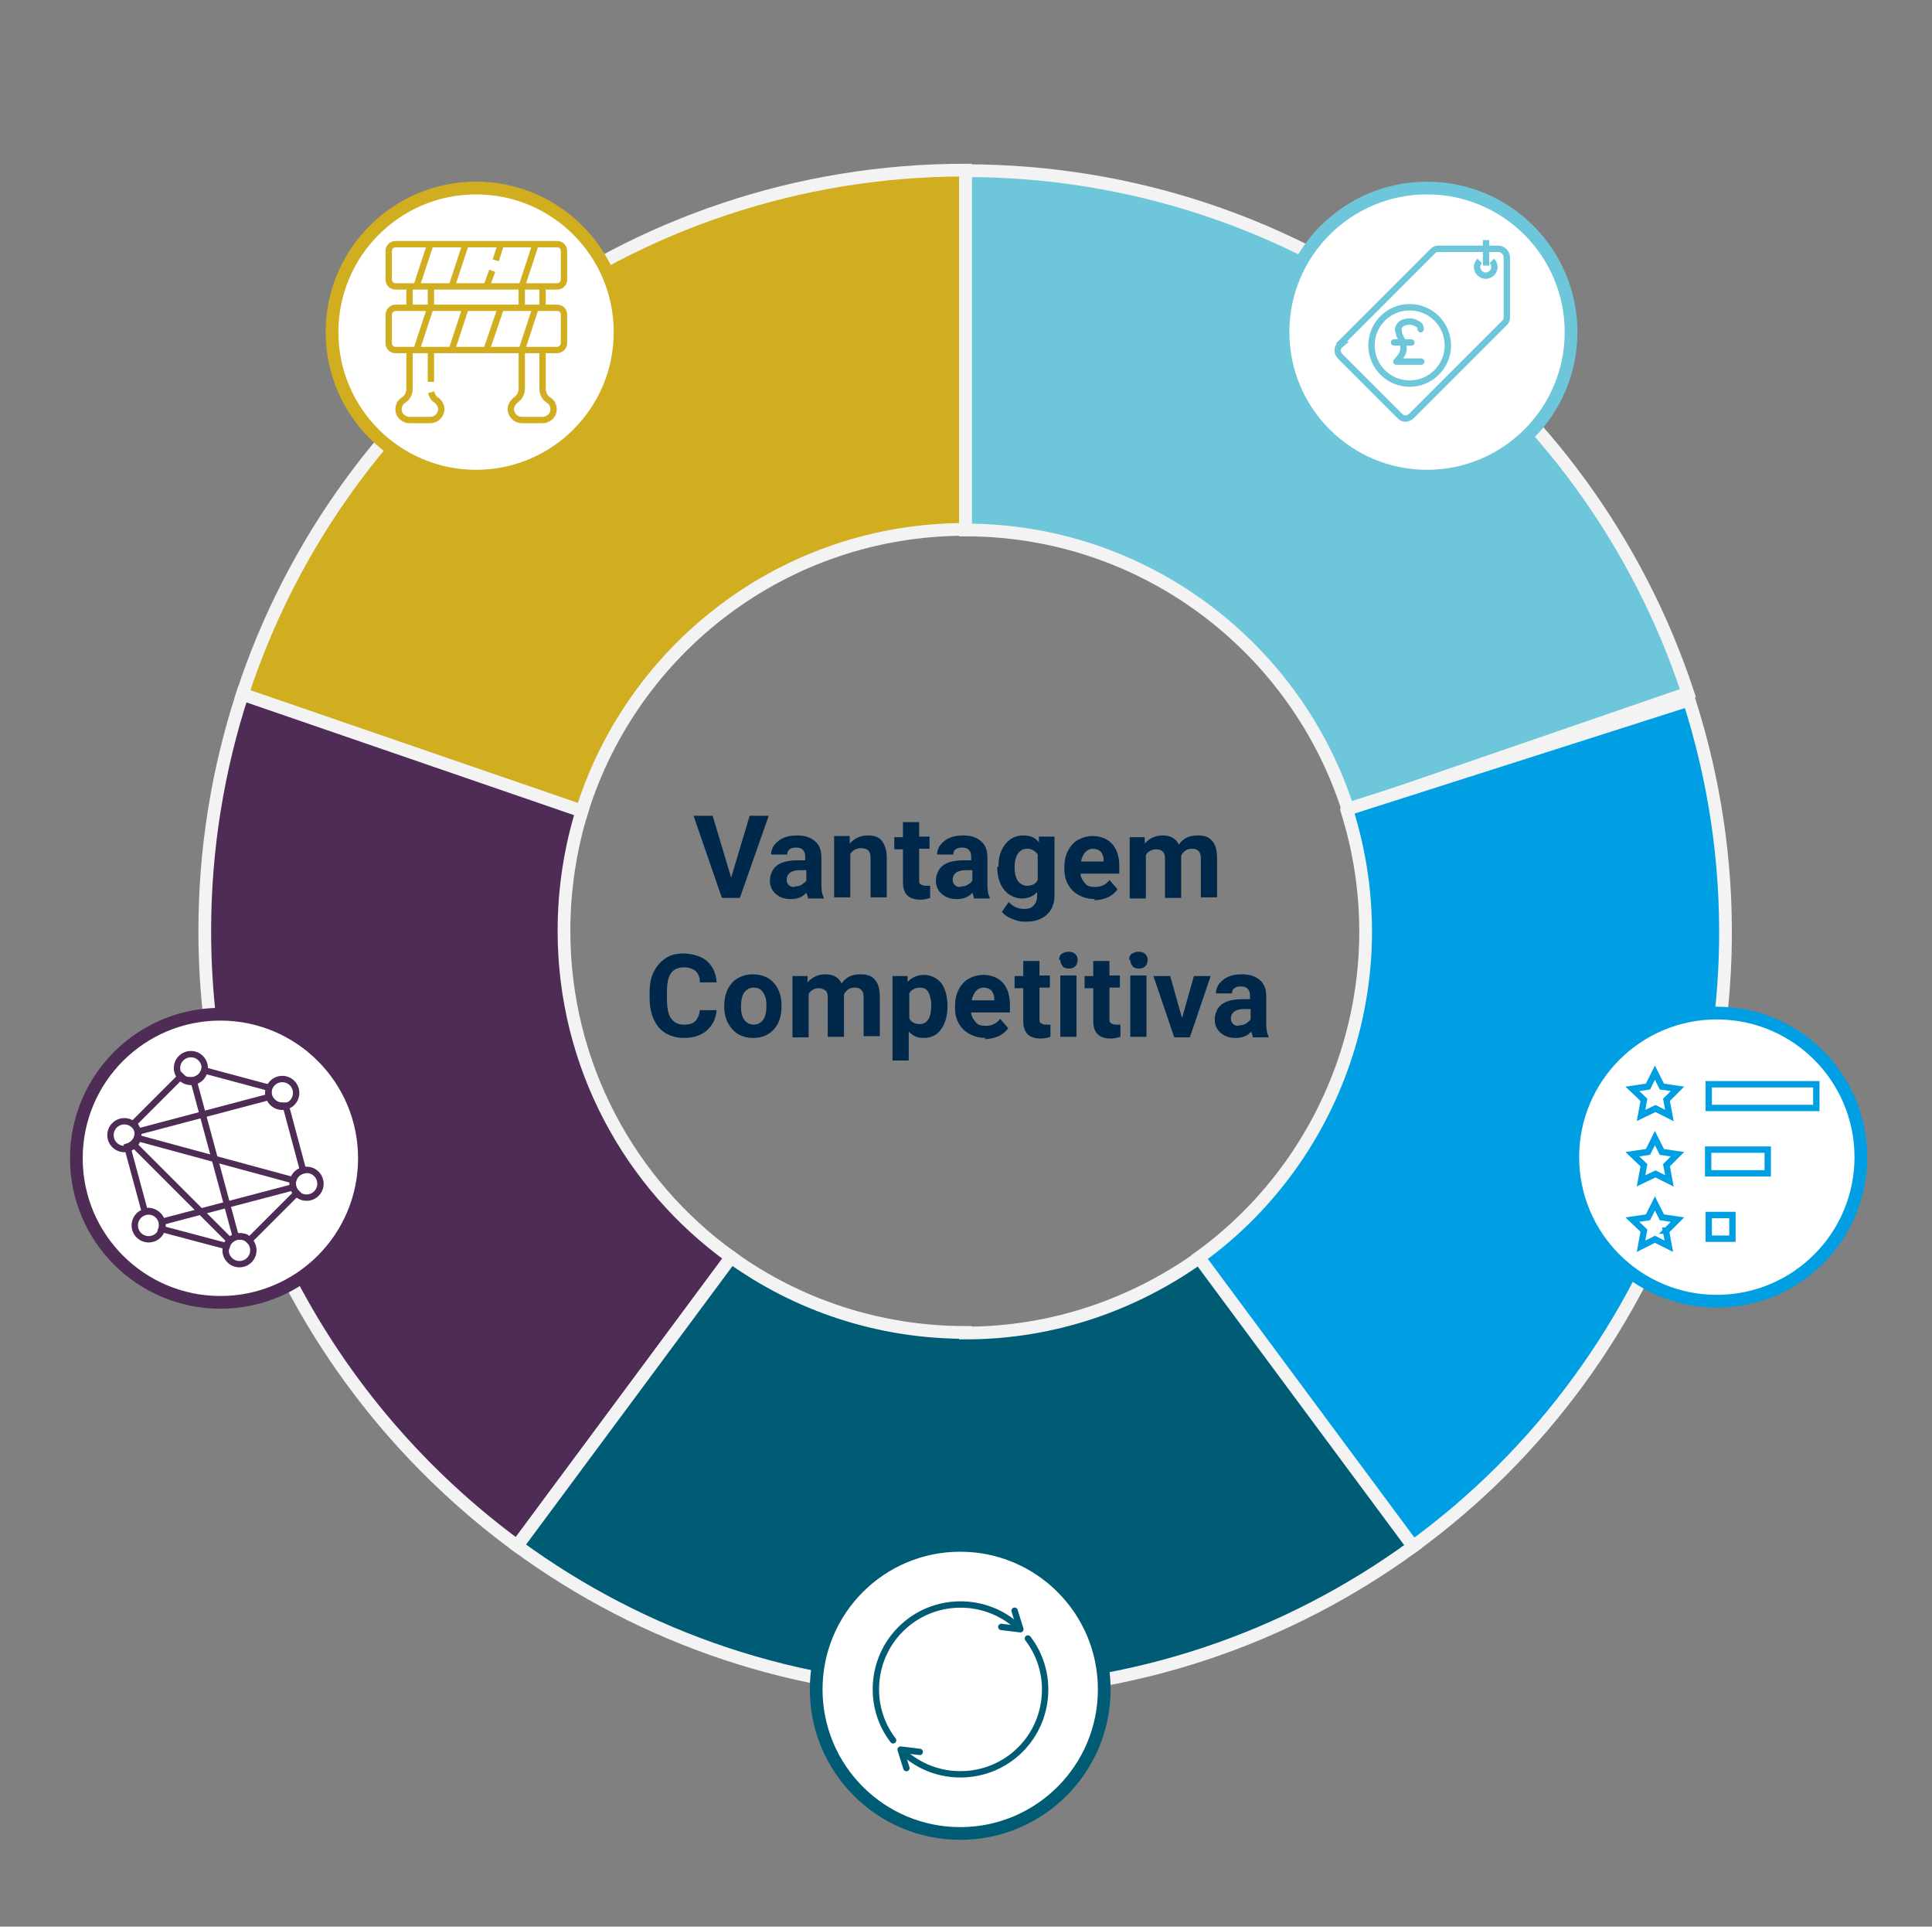 <?xml version="1.0" encoding="UTF-8"?> <svg xmlns="http://www.w3.org/2000/svg" id="a" version="1.1" viewBox="0 0 334 333"><rect x="0" y="0" width="334" height="333" fill="#808080" stroke="none"/><path d="M233.1,140l58.7-20.2c-17.3-52.5-66.7-90.3-124.9-90.3v62.1c31,0,57.3,20.4,66.2,48.5h0Z" style="fill: #6dc6d9; stroke: #f3f3f4; stroke-linecap: round; stroke-miterlimit: 10; stroke-width: 2.2px;"></path><path d="M206.9,217.7l37.1,49.8c44.7-32.4,65.8-91,48-146.5l-59.2,18.9c9.4,29.6-2,60.8-26,77.8h.1Z" style="fill: #009fe3; stroke: #f3f3f4; stroke-linejoin: round; stroke-width: 2.2px;"></path><path d="M166.9,91.5V29.4c-58.3,0-107.8,38-125,90.6l58.7,20.2c8.8-28.2,35.1-48.7,66.3-48.7h0Z" style="fill: #d1ae20; stroke: #f3f3f4; stroke-miterlimit: 10; stroke-width: 2.2px;"></path><path d="M97.5,160.9c0-7.2,1.1-14.2,3.1-20.7l-58.7-20.2c-4.2,12.9-6.5,26.6-6.5,40.9,0,43.7,21.3,82.3,54,106.3l37-49.9c-17.5-12.6-28.9-33.2-28.9-56.4h0Z" style="fill: #4e2c55; stroke: #f3f3f4; stroke-miterlimit: 10; stroke-width: 2.2px;"></path><path d="M166.9,230.3c-15.1,0-29.1-4.8-40.5-13l-37,49.9c21.7,15.9,48.5,25.3,77.5,25.3s55.7-9.4,77.4-25.2l-37-49.9c-11.4,8.1-25.3,13-40.4,13h0Z" style="fill: #005c74; stroke: #f3f3f4; stroke-miterlimit: 10; stroke-width: 2.2px;"></path><circle cx="166" cy="292" r="24.9" style="fill: #fff; stroke: #005c74; stroke-miterlimit: 10; stroke-width: 2.2px;"></circle><circle cx="38.1" cy="200.2" r="24.9" style="fill: #fff; stroke: #4e2c55; stroke-miterlimit: 10; stroke-width: 2.2px;"></circle><circle cx="33" cy="184.6" r="2.4" style="fill: none; stroke: #4e2c55; stroke-miterlimit: 10; stroke-width: 1.1px;"></circle><circle cx="21.5" cy="196.2" r="2.4" style="fill: none; stroke: #4e2c55; stroke-miterlimit: 10; stroke-width: 1.1px;"></circle><circle cx="25.7" cy="211.8" r="2.4" style="fill: none; stroke: #4e2c55; stroke-miterlimit: 10; stroke-width: 1.1px;"></circle><circle cx="41.4" cy="216.1" r="2.4" style="fill: none; stroke: #4e2c55; stroke-miterlimit: 10; stroke-width: 1.1px;"></circle><circle cx="53" cy="204.6" r="2.4" style="fill: none; stroke: #4e2c55; stroke-miterlimit: 10; stroke-width: 1.1px;"></circle><circle cx="48.8" cy="188.9" r="2.4" style="fill: none; stroke: #4e2c55; stroke-miterlimit: 10; stroke-width: 1.1px;"></circle><line x1="23.1" y1="197.8" x2="39.8" y2="214.5" style="fill: none; stroke: #4e2c55; stroke-miterlimit: 10; stroke-width: 1.1px;"></line><line x1="27.9" y1="211.2" x2="50.7" y2="205.2" style="fill: none; stroke: #4e2c55; stroke-miterlimit: 10; stroke-width: 1.1px;"></line><line x1="33.5" y1="186.9" x2="40.8" y2="213.9" style="fill: none; stroke: #4e2c55; stroke-miterlimit: 10; stroke-width: 1.1px;"></line><line x1="23.8" y1="196.7" x2="50.7" y2="204" style="fill: none; stroke: #4e2c55; stroke-miterlimit: 10; stroke-width: 1.1px;"></line><line x1="46.5" y1="189.6" x2="23.8" y2="195.6" style="fill: none; stroke: #4e2c55; stroke-miterlimit: 10; stroke-width: 1.1px;"></line><path d="M50.6,204.6c0-1.1.7-2,1.8-2.3l-3-11.2h-.6c-1.3,0-2.4-1.1-2.4-2.4s0-.4.1-.7l-11.2-3c-.3,1-1.2,1.7-2.3,1.7s-1.3-.3-1.7-.7l-8.2,8.2c.4.4.7,1,.7,1.7,0,1.1-.8,2-1.8,2.3l3,11.1h.6c1.3,0,2.4,1.1,2.4,2.4s0,.4-.1.7l11.3,3c.3-1,1.2-1.7,2.3-1.7s1.2.3,1.6.7l8.2-8.2c-.4-.4-.7-1-.7-1.7h0Z" style="fill: none; stroke: #4e2c55; stroke-miterlimit: 10; stroke-width: 1.1px;"></path><circle cx="82.3" cy="57.4" r="24.9" style="fill: #fff; stroke: #d1ae20; stroke-miterlimit: 10; stroke-width: 2.2px;"></circle><line x1="74.5" y1="53.2" x2="74.5" y2="49.6" style="fill: none; stroke: #d1ae20; stroke-miterlimit: 10; stroke-width: 1.1px;"></line><line x1="74.5" y1="66" x2="74.5" y2="60.6" style="fill: none; stroke: #d1ae20; stroke-miterlimit: 10; stroke-width: 1.1px;"></line><path d="M70.8,60.6v6.6c0,.8-.4,1.6-1.1,2-.5.3-.8.9-.8,1.6,0,1,.9,1.8,1.9,1.8h3.6c1,0,1.8-.8,1.9-1.8,0-.6-.3-1.2-.8-1.6-.5-.3-.8-.8-1-1.4" style="fill: none; stroke: #d1ae20; stroke-miterlimit: 10; stroke-width: 1.1px;"></path><line x1="70.8" y1="49.6" x2="70.8" y2="53.2" style="fill: none; stroke: #d1ae20; stroke-miterlimit: 10; stroke-width: 1.1px;"></line><line x1="90.2" y1="53.2" x2="90.2" y2="49.6" style="fill: none; stroke: #d1ae20; stroke-miterlimit: 10; stroke-width: 1.1px;"></line><path d="M93.8,60.6v6.6c0,.8.4,1.6,1.1,2,.5.3.8.9.8,1.6,0,1-.9,1.8-1.9,1.8h-3.6c-1,0-1.8-.8-1.9-1.8,0-.6.3-1.2.8-1.6.7-.5,1.1-1.2,1.1-2v-6.6" style="fill: none; stroke: #d1ae20; stroke-miterlimit: 10; stroke-width: 1.1px;"></path><line x1="93.8" y1="49.6" x2="93.8" y2="53.2" style="fill: none; stroke: #d1ae20; stroke-miterlimit: 10; stroke-width: 1.1px;"></line><path d="M96.3,42.2h-27.9c-.7,0-1.2.5-1.2,1.2v4.9c0,.7.5,1.2,1.2,1.2h27.9c.7,0,1.2-.5,1.2-1.2v-4.9c0-.7-.5-1.2-1.2-1.2h0Z" style="fill: none; stroke: #d1ae20; stroke-miterlimit: 10; stroke-width: 1.1px;"></path><path d="M96.3,53.2h-27.9c-.7,0-1.2.6-1.2,1.2v4.9c0,.7.5,1.2,1.2,1.2h27.9c.7,0,1.2-.6,1.2-1.2v-4.9c0-.7-.5-1.2-1.2-1.2h0Z" style="fill: none; stroke: #d1ae20; stroke-miterlimit: 10; stroke-width: 1.1px;"></path><line x1="74.4" y1="42.2" x2="72" y2="49.5" style="fill: none; stroke: #d1ae20; stroke-miterlimit: 10; stroke-width: 1.1px;"></line><line x1="80.5" y1="42.2" x2="78.1" y2="49.5" style="fill: none; stroke: #d1ae20; stroke-miterlimit: 10; stroke-width: 1.1px;"></line><line x1="85.1" y1="46.8" x2="84.1" y2="49.5" style="fill: none; stroke: #d1ae20; stroke-miterlimit: 10; stroke-width: 1.1px;"></line><line x1="86.6" y1="42.2" x2="85.7" y2="45" style="fill: none; stroke: #d1ae20; stroke-miterlimit: 10; stroke-width: 1.1px;"></line><line x1="92.6" y1="42.2" x2="90.2" y2="49.5" style="fill: none; stroke: #d1ae20; stroke-miterlimit: 10; stroke-width: 1.1px;"></line><line x1="74.4" y1="53.2" x2="72" y2="60.5" style="fill: none; stroke: #d1ae20; stroke-miterlimit: 10; stroke-width: 1.1px;"></line><line x1="80.5" y1="53.2" x2="78.1" y2="60.5" style="fill: none; stroke: #d1ae20; stroke-miterlimit: 10; stroke-width: 1.1px;"></line><line x1="86.6" y1="53.2" x2="84.1" y2="60.5" style="fill: none; stroke: #d1ae20; stroke-miterlimit: 10; stroke-width: 1.1px;"></line><line x1="92.6" y1="53.2" x2="90.2" y2="60.5" style="fill: none; stroke: #d1ae20; stroke-miterlimit: 10; stroke-width: 1.1px;"></line><circle cx="246.7" cy="57.4" r="24.9" style="fill: #fff; stroke: #6dc6d9; stroke-miterlimit: 10; stroke-width: 2.2px;"></circle><g id="b"><g id="c"><g id="d"><g id="e"><path id="f" d="M244,59.2h-3" style="fill: none; stroke: #6dc6d9; stroke-linecap: round; stroke-linejoin: round; stroke-width: 1.1px;"></path></g><g id="g"><path id="h" d="M245.7,62.5h-4.3l.6-.7c.6-.8.7-1.2.6-2.1v-.6s-.8-1-.8-1.9" style="fill: none; stroke: #6dc6d9; stroke-linecap: round; stroke-linejoin: round; stroke-width: 1.1px;"></path></g><g id="i"><path id="j" d="M241.7,57.1c0-1.5,2-1.8,3-1.3s.8.6.9,1.1" style="fill: none; stroke: #6dc6d9; stroke-linecap: round; stroke-linejoin: round; stroke-width: 1.1px;"></path></g></g></g></g><path d="M231.6,59.5l16.1-16.1c.3-.3.6-.4,1-.4h10.3c.8,0,1.5.7,1.5,1.5v10.3c0,.4-.1.8-.4,1l-16.1,16.1c-.6.6-1.5.6-2,0l-10.3-10.3c-.6-.6-.6-1.5,0-2h-.1Z" style="fill: none; stroke: #6dc6d9; stroke-miterlimit: 10; stroke-width: 1.1px;"></path><circle cx="243.7" cy="59.7" r="6.6" style="fill: none; stroke: #6dc6d9; stroke-miterlimit: 10; stroke-width: 1.1px;"></circle><path d="M257.9,45.1c.6.6.6,1.5,0,2.1s-1.5.6-2.1,0-.6-1.5,0-2.1" style="fill: none; stroke: #6dc6d9; stroke-miterlimit: 10; stroke-width: 1.1px;"></path><line x1="256.9" y1="45.9" x2="256.9" y2="41.5" style="fill: none; stroke: #6dc6d9; stroke-miterlimit: 10; stroke-width: 1.1px;"></line><polyline points="159 302.8 155.7 302.4 156.7 305.6" style="fill: none; stroke: #005c74; stroke-linecap: round; stroke-linejoin: round; stroke-width: 1.1px;"></polyline><path d="M176.1,281.3c-5.7-5.4-14.8-5.3-20.4.3-5.2,5.2-5.7,13.5-1.3,19.2" style="fill: none; stroke: #005c74; stroke-linecap: round; stroke-linejoin: round; stroke-width: 1.1px;"></path><path d="M156,302.7c5.7,5.4,14.8,5.3,20.4-.3,5.2-5.2,5.7-13.5,1.3-19.2" style="fill: none; stroke: #005c74; stroke-linecap: round; stroke-linejoin: round; stroke-width: 1.1px;"></path><polyline points="173.1 281.2 176.4 281.6 175.4 278.4" style="fill: none; stroke: #005c74; stroke-linecap: round; stroke-linejoin: round; stroke-width: 1.1px;"></polyline><circle cx="296.8" cy="200" r="24.9" style="fill: #fff; stroke: #009fe3; stroke-miterlimit: 10; stroke-width: 2.2px;"></circle><g id="k"><g id="l"><g id="m"><g id="n"><path id="o" d="M288.1,190.1l1.9-1.9-2.7-.4-1.2-2.4-1.2,2.4-2.7.4,2,1.9-.5,2.7,2.5-1.2,2.4,1.2-.5-2.7h0Z" style="fill: none; stroke: #009fe3; stroke-miterlimit: 10; stroke-width: 1.1px;"></path></g><g id="p"><path id="q" d="M288.1,201.4l1.9-1.9-2.7-.4-1.2-2.4-1.2,2.4-2.7.4,2,1.9-.5,2.7,2.5-1.2,2.4,1.2-.5-2.7h0Z" style="fill: none; stroke: #009fe3; stroke-miterlimit: 10; stroke-width: 1.1px;"></path></g><g id="r"><path id="s" d="M288.1,212.7l1.9-1.9-2.7-.4-1.2-2.4-1.2,2.4-2.7.4,2,1.9-.5,2.7,2.4-1.2,2.4,1.2-.5-2.7h.1Z" style="fill: none; stroke: #009fe3; stroke-miterlimit: 10; stroke-width: 1.1px;"></path></g><path id="t" d="M299.5,214.1h-4.1v-4.1h4.1v4.1Z" style="fill: none; stroke: #009fe3; stroke-miterlimit: 10; stroke-width: 1.1px;"></path><path id="u" d="M314,191.5h-18.6v-4.1h18.6v4.1Z" style="fill: none; stroke: #009fe3; stroke-miterlimit: 10; stroke-width: 1.1px;"></path></g></g><path id="v" d="M305.6,202.8h-10.3v-4.1h10.3v4.1Z" style="fill: none; stroke: #009fe3; stroke-miterlimit: 10; stroke-width: 1.1px;"></path></g><g style="isolation: isolate;"><g style="isolation: isolate;"><path d="M126.4,151.7l3.2-10.7h3.3l-5,14.2h-3.1l-4.9-14.2h3.3l3.2,10.7Z" style="fill: #00284a;"></path><path d="M139.7,155.2c-.1-.3-.2-.6-.3-.9-.7.8-1.6,1.1-2.7,1.1s-1.9-.3-2.6-.9-1-1.4-1-2.3.4-2,1.2-2.6,2-.9,3.6-.9h1.3v-.6c0-.5-.1-.9-.4-1.2s-.6-.4-1.2-.4-.8.1-1.1.3-.4.5-.4.9h-2.8c0-.6.2-1.2.6-1.7s.9-.9,1.6-1.2,1.5-.4,2.3-.4c1.3,0,2.3.3,3.1,1s1.1,1.6,1.1,2.8v4.6c0,1,.1,1.8.4,2.3v.2h-2.9ZM137.4,153.2c.4,0,.8,0,1.2-.3s.6-.4.8-.7v-1.8h-1.1c-1.4,0-2.2.5-2.3,1.5v.2c0,.4.1.6.4.9s.6.3,1,.3Z" style="fill: #00284a;"></path><path d="M146.9,144.6v1.2c.8-.9,1.9-1.4,3.1-1.4s2,.3,2.5,1,.8,1.6.8,2.9v6.8h-2.8v-6.8c0-.6-.1-1-.4-1.3s-.7-.4-1.3-.4-1.4.3-1.8,1v7.5h-2.8v-10.6h2.7Z" style="fill: #00284a;"></path><path d="M158.9,142v2.6h1.8v2.1h-1.8v5.3c0,.4,0,.7.2.8s.4.3.9.3.6,0,.8,0v2.1c-.6.2-1.1.3-1.7.3-2,0-3-1-3-3v-5.7h-1.5v-2.1h1.5v-2.6h2.8Z" style="fill: #00284a;"></path><path d="M168.4,155.2c-.1-.3-.2-.6-.3-.9-.7.8-1.6,1.1-2.7,1.1s-1.9-.3-2.6-.9-1-1.4-1-2.3.4-2,1.2-2.6,2-.9,3.6-.9h1.3v-.6c0-.5-.1-.9-.4-1.2-.3-.3-.6-.4-1.2-.4s-.8.1-1.1.3-.4.5-.4.9h-2.8c0-.6.2-1.2.6-1.7s.9-.9,1.6-1.2,1.5-.4,2.3-.4c1.3,0,2.3.3,3.1,1,.8.7,1.1,1.6,1.1,2.8v4.6c0,1,.1,1.8.4,2.3v.2h-2.9ZM166.1,153.2c.4,0,.8,0,1.2-.3.4-.2.6-.4.8-.7v-1.8h-1.1c-1.4,0-2.2.5-2.3,1.5v.2c0,.4.1.6.4.9s.6.3,1,.3Z" style="fill: #00284a;"></path><path d="M172.6,149.8c0-1.6.4-2.9,1.2-3.9s1.8-1.5,3.1-1.5,2.1.4,2.7,1.2v-1h2.7v10.2c0,.9-.2,1.7-.6,2.4s-1,1.2-1.8,1.6-1.7.5-2.7.5-1.5-.2-2.3-.5c-.7-.3-1.3-.7-1.7-1.2l1.2-1.7c.7.8,1.6,1.2,2.6,1.2s1.3-.2,1.7-.6c.4-.4.6-1,.6-1.7v-.6c-.7.7-1.5,1.1-2.6,1.1s-2.3-.5-3.1-1.5c-.8-1-1.2-2.3-1.2-4h0ZM175.4,150c0,1,.2,1.7.6,2.3.4.5.9.8,1.6.8s1.5-.3,1.8-1v-4.4c-.4-.6-1-1-1.8-1s-1.2.3-1.6.8c-.4.6-.6,1.4-.6,2.5Z" style="fill: #00284a;"></path><path d="M189.3,155.4c-1.5,0-2.8-.5-3.8-1.4-1-1-1.5-2.2-1.5-3.8v-.3c0-1.1.2-2,.6-2.8s1-1.5,1.7-1.9,1.6-.7,2.6-.7c1.4,0,2.6.5,3.4,1.4s1.2,2.2,1.2,3.9v1.2h-6.7c0,.7.4,1.2.8,1.7s1,.6,1.7.6c1.1,0,1.9-.4,2.5-1.2l1.4,1.6c-.4.6-1,1.1-1.7,1.4s-1.5.5-2.4.5ZM189,146.7c-.6,0-1,.2-1.4.6-.3.4-.6.9-.7,1.6h3.9v-.2c0-.6-.2-1.1-.5-1.5-.3-.3-.8-.5-1.4-.5Z" style="fill: #00284a;"></path><path d="M197.9,144.6v1.2c.8-.9,1.8-1.4,3.1-1.4s2.3.5,2.8,1.6c.7-1.1,1.8-1.6,3.2-1.6s2,.3,2.6,1c.6.7.8,1.7.8,3v6.7h-2.8v-6.7c0-.6-.1-1-.4-1.3s-.6-.4-1.2-.4c-.8,0-1.4.4-1.8,1.2v7.3s-2.8,0-2.8,0v-6.7c0-.6-.1-1.1-.4-1.3-.2-.3-.7-.4-1.2-.4s-1.4.3-1.7,1v7.5h-2.8v-10.6h2.6Z" style="fill: #00284a;"></path></g><g style="isolation: isolate;"><path d="M123.9,174.5c-.1,1.5-.7,2.7-1.7,3.6s-2.4,1.3-4,1.3-3.3-.6-4.3-1.8-1.6-2.9-1.6-5.1v-.9c0-1.4.2-2.6.7-3.6s1.2-1.8,2.1-2.4,1.9-.8,3.1-.8,3,.4,4,1.3,1.6,2.1,1.7,3.7h-2.9c0-.9-.3-1.6-.8-2s-1.1-.6-2-.6-1.7.3-2.2,1-.7,1.8-.7,3.3v1.1c0,1.5.2,2.7.7,3.4s1.2,1.1,2.2,1.1,1.6-.2,2-.6.7-1.1.8-1.9h2.9Z" style="fill: #00284a;"></path><path d="M125.2,173.8c0-1,.2-2,.6-2.8s1-1.5,1.7-1.9,1.6-.7,2.6-.7c1.4,0,2.6.4,3.5,1.3s1.4,2.1,1.5,3.6v.7c0,1.6-.4,2.9-1.3,3.9s-2.1,1.5-3.6,1.5-2.7-.5-3.6-1.5-1.4-2.3-1.4-4h0ZM128.1,174c0,1,.2,1.8.6,2.3s.9.8,1.6.8,1.2-.3,1.6-.8c.4-.5.6-1.4.6-2.5s-.2-1.7-.6-2.3-.9-.8-1.6-.8-1.2.3-1.6.8-.6,1.4-.6,2.5Z" style="fill: #00284a;"></path><path d="M139.6,168.6v1.2c.8-.9,1.8-1.4,3.1-1.4s2.3.5,2.8,1.6c.7-1.1,1.8-1.6,3.2-1.6s2,.3,2.6,1,.8,1.7.8,3v6.7h-2.8v-6.7c0-.6-.1-1-.4-1.3s-.6-.4-1.2-.4c-.8,0-1.4.4-1.8,1.2v7.3s-2.8,0-2.8,0v-6.7c0-.6-.1-1.1-.4-1.3s-.7-.4-1.2-.4-1.4.3-1.7,1v7.5h-2.8v-10.6h2.6Z" style="fill: #00284a;"></path><path d="M163.8,174c0,1.6-.4,2.9-1.1,3.9s-1.7,1.5-3,1.5-1.9-.4-2.6-1.1v5h-2.8v-14.6h2.6v1c.8-.8,1.7-1.2,2.8-1.2s2.3.5,3,1.4,1.1,2.3,1.1,4h0ZM161,173.8c0-1-.2-1.7-.5-2.3s-.9-.8-1.5-.8-1.5.3-1.8,1v4.3c.3.7,1,1,1.8,1,1.3,0,2-1.1,2-3.3Z" style="fill: #00284a;"></path><path d="M170.4,179.4c-1.5,0-2.8-.5-3.8-1.4-1-1-1.5-2.2-1.5-3.8v-.3c0-1.1.2-2,.6-2.8s1-1.5,1.7-1.9,1.6-.7,2.6-.7c1.4,0,2.6.5,3.4,1.4s1.2,2.2,1.2,3.9v1.2h-6.7c0,.7.4,1.2.8,1.7s1,.6,1.7.6c1.1,0,1.9-.4,2.5-1.2l1.4,1.6c-.4.6-1,1.1-1.7,1.4s-1.5.5-2.4.5ZM170.1,170.7c-.6,0-1,.2-1.4.6-.3.4-.6.9-.7,1.6h3.9v-.2c0-.6-.2-1.1-.5-1.5-.3-.3-.8-.5-1.4-.5Z" style="fill: #00284a;"></path><path d="M179.7,166v2.6h1.8v2.1h-1.8v5.3c0,.4,0,.7.2.8s.4.3.9.3.6,0,.8,0v2.1c-.6.2-1.1.3-1.7.3-2,0-3-1-3-3v-5.7h-1.5v-2.1h1.5v-2.6h2.8Z" style="fill: #00284a;"></path><path d="M183.1,165.9c0-.4.1-.8.4-1s.7-.4,1.2-.4.9.1,1.2.4.4.6.4,1-.1.8-.4,1.1-.7.4-1.1.4-.9-.1-1.1-.4-.4-.6-.4-1.1ZM186.1,179.2h-2.8v-10.6h2.8v10.6Z" style="fill: #00284a;"></path><path d="M191.8,166v2.6h1.8v2.1h-1.8v5.3c0,.4,0,.7.2.8s.4.3.9.3.6,0,.8,0v2.1c-.6.2-1.1.3-1.7.3-2,0-3-1-3-3v-5.7h-1.5v-2.1h1.5v-2.6h2.8Z" style="fill: #00284a;"></path><path d="M195.2,165.9c0-.4.1-.8.4-1s.7-.4,1.2-.4.9.1,1.2.4.4.6.4,1-.1.8-.4,1.1-.7.4-1.1.4-.9-.1-1.1-.4-.4-.6-.4-1.1ZM198.2,179.2h-2.8v-10.6h2.8v10.6Z" style="fill: #00284a;"></path><path d="M204.4,175.8l2-7.1h2.9l-3.6,10.6h-2.7l-3.6-10.6h2.9l2,7.1Z" style="fill: #00284a;"></path><path d="M216.6,179.2c-.1-.3-.2-.6-.3-.9-.7.8-1.6,1.1-2.7,1.1s-1.9-.3-2.6-.9-1-1.4-1-2.3.4-2,1.2-2.6,2-.9,3.6-.9h1.3v-.6c0-.5-.1-.9-.4-1.2s-.6-.4-1.2-.4-.8.1-1.1.3-.4.5-.4.9h-2.8c0-.6.2-1.2.6-1.7s.9-.9,1.6-1.2,1.5-.4,2.3-.4c1.3,0,2.3.3,3.1,1s1.1,1.6,1.1,2.8v4.6c0,1,.1,1.8.4,2.3v.2h-2.9ZM214.2,177.2c.4,0,.8,0,1.2-.3s.6-.4.8-.7v-1.8h-1.1c-1.4,0-2.2.5-2.3,1.5v.2c0,.4.1.6.4.9s.6.3,1,.3Z" style="fill: #00284a;"></path></g></g></svg> 
